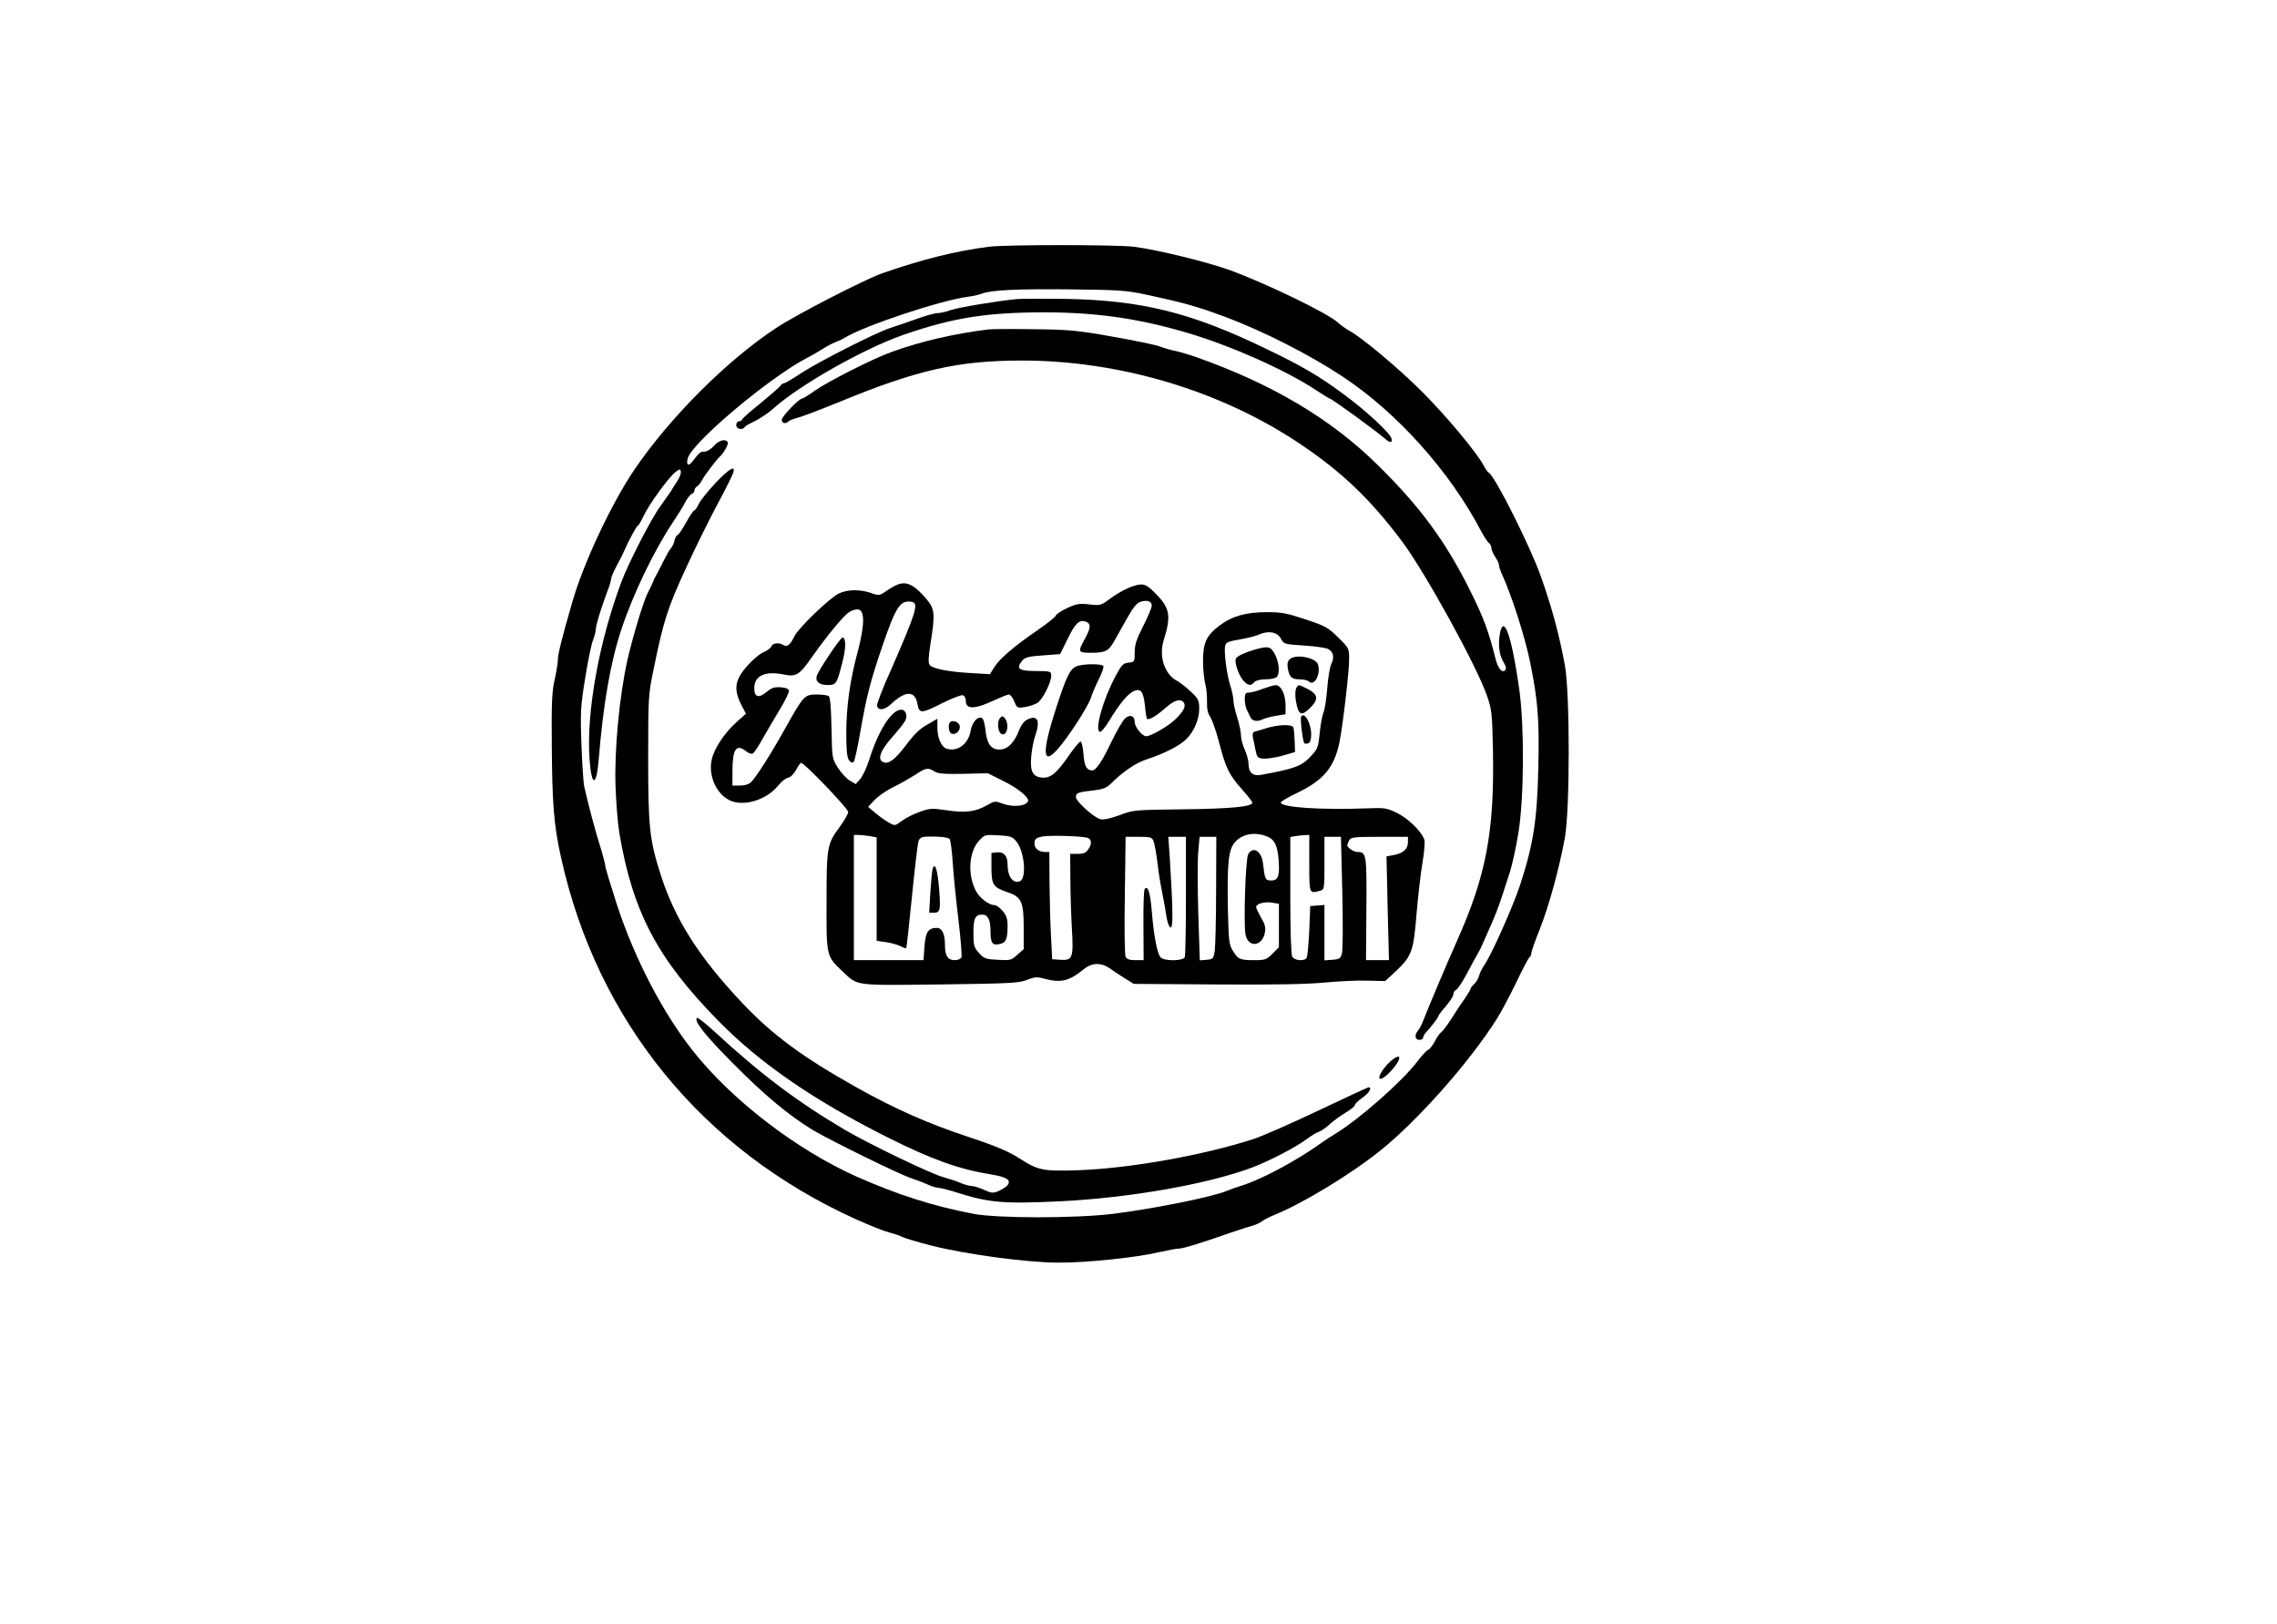 <?xml version="1.0" encoding="UTF-8" standalone="yes"?>
<svg version="1.0" xmlns="http://www.w3.org/2000/svg" width="900pt" height="642pt" viewBox="0 0 1200 856" preserveAspectRatio="xMidYMid meet">
  <g transform="translate(0,856) scale(0.1,-0.1)" fill="#000000" stroke="none">
    <path d="M5215 7260 c-176 -22 -356 -67 -565 -140 -90 -31 -457 -220 -559
-288 -260 -171 -561 -472 -749 -749 -118 -174 -267 -490 -325 -693 -55 -189
-77 -278 -77 -307 0 -18 -8 -65 -17 -105 -14 -60 -17 -121 -15 -347 2 -306 11
-422 49 -591 190 -860 745 -1540 1553 -1905 69 -31 148 -63 176 -70 28 -7 60
-18 70 -24 11 -6 81 -27 156 -46 178 -45 494 -88 663 -89 148 -1 410 26 533
55 45 10 93 19 105 19 22 0 120 30 267 82 47 16 100 33 118 38 19 5 41 15 50
22 9 8 42 25 72 37 148 61 389 207 545 330 202 160 477 470 623 701 23 36 69
123 103 193 33 70 65 130 70 133 5 3 9 12 9 20 0 8 20 66 45 128 48 121 102
318 132 481 27 148 27 763 0 910 -30 160 -67 300 -126 466 -54 154 -239 524
-274 547 -7 4 -20 23 -30 42 -32 62 -198 262 -322 385 -120 121 -321 289 -384
322 -18 10 -46 30 -61 44 -54 49 -376 205 -570 276 -119 43 -394 110 -508 123
-99 11 -666 11 -757 0z m832 -254 c194 -42 262 -61 410 -116 196 -73 443 -198
618 -314 289 -191 566 -501 730 -814 15 -28 33 -56 41 -63 8 -6 14 -19 14 -28
0 -9 9 -29 20 -46 11 -16 20 -36 20 -44 0 -8 8 -32 19 -55 50 -111 118 -324
145 -456 41 -203 49 -299 43 -558 -6 -273 -26 -401 -95 -613 -39 -119 -154
-376 -192 -429 -10 -15 -22 -38 -25 -52 -4 -15 -15 -34 -26 -44 -10 -9 -19
-21 -19 -25 0 -4 -15 -29 -32 -54 -18 -26 -38 -54 -43 -63 -38 -62 -65 -99
-79 -111 -10 -8 -26 -31 -36 -52 -11 -20 -26 -39 -34 -42 -8 -3 -33 -30 -55
-59 -79 -105 -308 -307 -434 -383 -19 -11 -51 -33 -73 -48 -130 -93 -311 -190
-414 -223 -30 -9 -68 -23 -85 -30 -75 -32 -391 -95 -600 -121 -200 -24 -604
-24 -734 0 -214 41 -399 100 -616 196 -318 142 -658 403 -865 665 -159 202
-306 485 -399 769 -33 103 -61 194 -61 203 0 8 -9 43 -19 77 -33 103 -72 251
-92 342 -5 22 -11 123 -15 225 -6 168 -4 200 20 347 14 90 33 179 41 199 8 20
15 46 15 58 0 21 28 112 61 200 11 27 19 55 19 63 0 12 21 57 52 113 4 8 13
26 19 40 26 59 65 130 71 130 3 0 17 24 31 53 28 61 135 207 169 231 20 15 23
15 26 1 2 -9 -6 -30 -17 -48 -12 -17 -29 -45 -38 -60 -10 -15 -35 -50 -55 -78
-44 -59 -167 -298 -203 -395 -118 -315 -186 -689 -168 -935 10 -145 36 -148
48 -5 24 298 63 520 121 693 62 186 173 416 270 560 25 38 55 85 65 106 11 21
26 40 34 44 8 3 15 11 15 19 0 7 6 17 14 21 7 4 19 19 26 33 13 25 74 106 95
125 21 20 46 66 40 75 -12 19 -47 10 -73 -20 -15 -17 -36 -30 -49 -30 -22 0
-26 -3 -62 -50 -22 -29 -36 -22 -27 13 20 83 432 429 631 532 17 8 48 26 70
40 48 29 53 31 85 45 14 5 32 14 40 19 103 64 506 198 650 217 25 3 58 10 73
16 51 20 190 26 472 23 258 -3 289 -5 402 -29z"/>
    <path d="M5360 6984 c-104 -10 -308 -44 -349 -58 -24 -9 -55 -16 -70 -16 -14
0 -64 -14 -111 -31 -47 -17 -110 -38 -140 -48 -78 -26 -370 -174 -467 -237
-45 -30 -86 -54 -92 -54 -5 0 -14 -6 -18 -13 -4 -7 -52 -48 -105 -92 -54 -43
-98 -82 -98 -87 0 -4 -7 -8 -15 -8 -8 0 -15 -9 -15 -20 0 -21 33 -29 45 -10 3
5 26 18 51 30 25 11 68 40 96 64 138 125 478 318 688 391 262 91 441 119 750
119 276 -1 494 -33 754 -110 225 -67 513 -195 670 -299 38 -25 71 -45 73 -45
10 0 242 -168 296 -215 24 -21 36 -19 30 5 -7 28 -137 148 -246 228 -136 101
-223 152 -417 245 -395 191 -655 255 -1060 262 -113 1 -225 1 -250 -1z"/>
    <path d="M5210 6824 c-179 -22 -355 -62 -512 -119 -100 -36 -336 -156 -404
-204 -32 -23 -61 -41 -66 -41 -17 0 -108 -95 -108 -112 0 -19 20 -24 35 -9 6
6 28 14 50 20 22 5 123 44 224 85 405 167 623 216 956 216 515 0 1045 -158
1460 -435 227 -152 375 -293 546 -521 120 -161 391 -653 445 -809 26 -75 28
-92 32 -291 8 -426 -36 -658 -188 -999 -58 -130 -155 -360 -180 -425 -7 -19
-19 -42 -27 -51 -20 -23 -16 -49 7 -49 11 0 20 5 20 12 0 6 7 18 15 27 26 28
65 79 65 85 0 3 7 14 15 24 41 46 65 81 65 95 0 8 6 17 13 20 8 3 30 36 51 74
39 73 50 93 66 121 6 9 15 28 21 42 82 184 80 178 148 390 11 36 31 126 43
200 30 183 32 560 5 755 -31 217 -61 335 -85 335 -5 0 -12 -14 -16 -31 -12
-61 -6 -117 15 -154 17 -28 19 -39 10 -48 -16 -15 -38 13 -50 63 -36 144 -62
214 -131 353 -131 264 -266 447 -490 667 -245 242 -555 426 -953 567 -37 13
-87 28 -110 33 -23 4 -61 15 -84 24 -22 8 -135 32 -250 52 -186 33 -229 37
-413 39 -113 2 -221 1 -240 -1z"/>
    <path d="M3771 6015 c-39 -42 -79 -91 -88 -110 -9 -19 -20 -35 -24 -35 -5 0
-24 -29 -44 -65 -20 -36 -40 -65 -45 -65 -4 0 -11 -12 -15 -27 -3 -16 -12 -35
-20 -43 -7 -8 -25 -40 -40 -70 -15 -30 -31 -62 -36 -70 -5 -8 -14 -26 -19 -40
-6 -14 -16 -36 -24 -50 -23 -41 -82 -237 -110 -361 -42 -189 -69 -475 -62
-664 3 -88 12 -198 20 -245 70 -414 200 -662 520 -988 220 -225 505 -421 896
-617 234 -117 374 -167 547 -195 80 -13 104 -30 82 -57 -8 -9 -29 -22 -47 -30
-29 -12 -37 -11 -77 7 -24 11 -53 20 -65 20 -11 0 -37 7 -58 16 -20 9 -60 22
-89 30 -65 17 -387 172 -519 249 -251 148 -444 293 -689 519 -47 43 -89 76
-92 72 -17 -16 42 -91 187 -237 167 -169 298 -278 425 -355 93 -55 461 -236
520 -254 22 -7 58 -21 81 -31 23 -11 50 -19 60 -19 10 0 46 -9 79 -19 185 -60
259 -66 558 -52 371 18 784 91 1015 178 89 33 235 109 287 149 23 17 52 35 64
39 12 3 38 21 57 39 20 18 58 46 85 62 27 16 49 34 49 40 0 6 18 24 40 39 35
24 53 55 33 55 -4 0 -125 -56 -268 -124 -143 -68 -296 -135 -340 -149 -262
-85 -648 -154 -920 -164 -188 -6 -213 -2 -315 64 -55 35 -120 63 -262 110
-218 72 -389 148 -595 263 -282 158 -442 276 -600 443 -230 243 -357 444 -432
680 -58 183 -65 247 -65 612 0 320 1 334 28 465 52 256 74 326 173 540 52 113
128 266 168 340 40 74 75 145 79 158 14 43 -20 23 -93 -53z"/>
    <path d="M4730 5479 c-14 -5 -41 -21 -61 -35 -34 -23 -37 -24 -79 -9 -56 20
-123 19 -168 -2 -48 -22 -216 -184 -236 -227 -21 -44 -38 -57 -56 -46 -23 15
-57 12 -64 -5 -3 -9 -20 -22 -38 -30 -39 -16 -109 -87 -132 -132 -23 -45 -20
-86 9 -144 l26 -50 -51 -46 c-62 -56 -117 -138 -129 -196 -19 -82 22 -177 91
-213 73 -38 197 -1 259 76 18 22 41 40 53 42 12 2 29 18 41 40 11 21 23 38 27
38 17 0 248 -241 248 -259 0 -10 -20 -45 -44 -78 -67 -90 -70 -105 -70 -393
-1 -290 -1 -289 83 -368 84 -79 55 -75 515 -70 370 5 416 7 458 24 41 16 54
17 93 6 86 -23 130 -12 205 49 44 37 94 38 141 4 19 -13 54 -37 79 -52 l45
-28 435 -3 c303 -2 476 1 570 10 74 7 177 12 228 10 l92 -2 51 47 c89 83 98
107 114 304 8 95 22 216 31 269 9 53 14 108 11 122 -11 41 -81 112 -143 143
-56 27 -65 29 -159 25 -249 -9 -455 5 -455 31 0 5 37 27 83 49 142 68 198 134
226 268 17 83 51 370 51 436 0 59 0 60 -57 116 -54 53 -67 61 -173 96 -99 33
-127 38 -205 38 -109 0 -183 -21 -250 -72 -68 -53 -85 -89 -85 -187 0 -44 6
-98 12 -120 6 -22 10 -64 9 -93 -1 -38 4 -61 17 -80 10 -15 31 -74 46 -132 36
-138 53 -173 120 -248 31 -35 56 -67 56 -72 0 -21 -114 -32 -362 -35 -260 -3
-264 -3 -338 -31 -50 -18 -84 -25 -101 -21 -35 9 -129 94 -129 117 0 21 12 26
95 35 45 5 66 13 85 31 69 69 137 115 198 134 86 28 171 71 204 105 41 40 68
105 68 159 0 44 -4 53 -43 90 -23 22 -57 49 -74 58 -66 35 -97 129 -70 215 39
124 33 167 -38 240 -39 41 -58 53 -81 53 -38 -1 -104 -31 -165 -76 -47 -35
-52 -36 -109 -29 -51 6 -67 3 -115 -19 -30 -14 -58 -32 -61 -40 -3 -8 -46 -43
-96 -77 -123 -84 -201 -151 -228 -195 l-23 -37 -101 6 c-119 7 -200 23 -216
42 -9 11 -8 38 4 115 25 155 22 180 -19 230 -64 77 -107 99 -155 79z m1340
-110 c0 -11 -20 -59 -45 -108 -36 -70 -45 -99 -45 -139 0 -50 -1 -51 -32 -54
-29 -3 -37 -11 -70 -73 -65 -122 -110 -282 -82 -292 7 -2 29 24 50 59 51 85
94 137 125 154 40 20 55 1 63 -75 3 -35 8 -67 11 -69 9 -9 49 15 97 57 47 42
78 51 96 29 14 -18 0 -47 -45 -90 -36 -35 -128 -88 -152 -88 -22 0 -61 49 -61
75 0 33 -25 42 -51 19 -12 -11 -44 -66 -72 -124 -50 -105 -81 -150 -101 -150
-30 1 -41 22 -46 85 -3 36 -9 66 -15 67 -5 1 -31 -29 -58 -68 -67 -98 -100
-126 -145 -122 -50 4 -65 34 -57 115 3 34 12 81 20 104 29 81 13 114 -41 87
-17 -8 -33 -29 -44 -58 -26 -66 -60 -100 -103 -100 -45 0 -67 31 -74 107 -4
33 -11 57 -20 60 -22 9 -51 -26 -58 -70 -12 -70 -73 -113 -130 -91 -25 10 -45
58 -45 109 l0 47 -52 -30 c-38 -20 -70 -51 -111 -106 -59 -78 -93 -104 -121
-93 -34 13 -18 60 44 130 33 37 64 76 70 88 15 26 3 59 -20 59 -51 0 -121
-108 -171 -269 -13 -40 -34 -84 -47 -98 l-22 -25 -33 19 c-17 11 -45 41 -62
68 -30 48 -30 50 -33 209 -2 109 -7 163 -15 168 -7 4 -35 8 -63 8 -64 0 -70
-7 -164 -175 -76 -137 -153 -258 -182 -287 -11 -11 -33 -18 -58 -18 l-40 0 0
74 c0 119 20 148 72 107 13 -11 29 -16 36 -12 6 3 29 38 50 76 22 39 63 108
91 155 28 46 50 91 49 100 -2 10 -17 16 -44 18 -33 2 -48 -3 -72 -23 -44 -37
-67 -30 -67 19 0 65 58 92 157 71 63 -13 82 -1 144 88 81 115 168 221 199 241
14 10 36 16 48 14 35 -5 34 -82 -2 -219 -42 -156 -61 -292 -61 -435 0 -89 4
-125 14 -140 10 -13 18 -16 25 -9 5 6 21 77 35 159 33 189 53 265 116 451 73
212 95 245 157 233 36 -7 19 -60 -111 -357 -43 -95 -76 -181 -74 -190 5 -27
39 -24 72 7 77 73 129 74 141 2 9 -52 20 -52 134 6 50 25 98 43 106 40 8 -3
15 -16 15 -30 0 -46 48 -45 155 6 33 15 66 28 72 28 7 0 20 -16 28 -36 15 -36
16 -36 58 -30 23 4 52 14 65 22 26 17 72 107 72 142 0 25 -1 25 -95 26 -77 1
-91 14 -58 54 15 18 33 23 109 28 l91 7 39 79 c40 82 61 103 93 93 31 -10 31
-31 1 -87 -42 -75 -40 -78 31 -78 74 0 92 9 122 63 13 23 43 77 67 119 30 54
51 80 69 86 35 12 61 4 61 -19z m680 -174 c16 -30 18 -30 123 -37 59 -4 116
-12 126 -18 28 -14 34 -44 18 -77 -8 -15 -18 -72 -22 -127 -4 -54 -13 -113
-20 -130 -7 -17 -16 -67 -20 -110 -7 -71 -11 -83 -42 -116 -50 -57 -88 -71
-270 -104 -40 -7 -63 14 -63 57 0 18 -9 52 -20 76 -11 24 -20 58 -20 76 0 18
-9 61 -20 95 -11 34 -20 75 -20 90 0 15 -7 49 -16 76 -19 60 -35 181 -27 211
4 18 16 23 76 33 40 7 86 18 102 26 50 22 96 14 115 -21z m-1826 -700 c18 -12
50 -15 152 -13 l130 3 76 -38 c82 -40 142 -89 136 -109 -9 -26 -76 -33 -128
-15 -47 17 -48 17 -91 -8 -59 -33 -112 -40 -211 -25 -77 11 -88 11 -142 -9
-32 -11 -74 -32 -93 -47 -35 -26 -36 -27 -67 -10 -17 9 -49 32 -71 50 l-40 34
35 37 c19 20 64 51 100 68 36 18 87 47 114 64 54 37 67 39 100 18z m1760 -346
c34 -16 48 -47 54 -115 7 -89 -1 -114 -38 -114 -32 0 -34 5 -44 90 -7 65 -53
93 -78 48 -14 -26 -25 -364 -14 -423 14 -71 88 -64 102 10 5 27 1 44 -20 79
-14 25 -26 49 -26 56 0 17 45 30 84 23 l36 -6 0 -114 0 -115 -34 -34 c-31 -31
-39 -34 -94 -34 -77 0 -87 4 -114 48 -21 34 -23 50 -27 225 -4 240 3 308 36
347 39 47 111 59 177 29z m-2101 5 l37 -7 0 -272 0 -273 49 -7 c26 -4 61 -13
76 -21 15 -8 29 -13 31 -11 2 1 15 124 30 272 15 149 30 280 35 293 6 16 17
22 41 23 64 2 113 -3 122 -12 5 -4 13 -61 17 -126 4 -65 18 -200 30 -300 12
-100 19 -189 16 -198 -4 -9 -19 -15 -36 -15 -36 0 -51 23 -51 79 0 59 -15 91
-43 91 -45 0 -59 -21 -65 -98 l-5 -72 -183 0 -184 0 0 330 0 330 23 0 c12 0
39 -3 60 -6z m772 -27 c44 -50 57 -196 20 -211 -37 -14 -65 24 -65 88 0 46
-20 68 -55 64 l-30 -3 0 -77 c0 -90 9 -104 82 -129 76 -25 88 -50 88 -186 l0
-115 -34 -30 c-32 -29 -37 -30 -104 -26 -63 3 -72 7 -98 36 -26 29 -29 39 -29
105 0 78 9 97 47 97 29 0 43 -27 43 -87 0 -63 10 -77 48 -68 34 7 42 25 42 97
0 36 -6 54 -26 77 -14 17 -33 31 -42 31 -31 0 -81 39 -100 77 -44 86 -36 206
19 264 28 30 31 31 100 27 62 -3 74 -7 94 -31z m378 17 c21 -8 22 -33 1 -62
-11 -16 -25 -22 -55 -22 l-39 0 1 -132 c0 -73 4 -191 8 -263 9 -154 4 -168
-63 -163 l-41 3 -6 120 c-4 66 -7 193 -8 283 l-1 162 -23 0 c-35 0 -59 22 -55
51 2 19 11 25 43 31 45 7 213 2 238 -8z m1167 -134 c0 -163 -1 -160 58 -144
21 6 22 10 22 145 l0 139 44 0 43 0 7 -292 c4 -161 3 -306 -2 -323 -7 -26 -13
-30 -50 -33 l-42 -3 0 146 0 146 -37 -3 -38 -3 -5 -130 c-4 -72 -9 -136 -14
-143 -12 -19 -64 -15 -76 7 -6 12 -10 134 -10 325 l0 305 23 4 c12 2 34 5 50
6 l27 1 0 -150z m-820 115 c5 -14 14 -64 20 -112 5 -49 17 -119 25 -158 8 -38
18 -94 22 -124 5 -32 14 -56 22 -59 14 -5 13 97 -5 381 l-7 97 47 0 46 0 0
-309 c0 -170 -3 -316 -6 -325 -8 -21 -106 -22 -127 -2 -18 19 -36 111 -47 243
-8 99 -20 137 -37 119 -5 -4 -8 -91 -7 -192 l1 -184 -43 0 c-31 0 -46 5 -52
18 -5 9 -7 155 -4 325 l4 307 69 0 c65 0 70 -2 79 -25z m329 -252 c0 -153 -4
-298 -7 -323 -7 -43 -9 -45 -43 -48 l-36 -3 -8 249 c-4 136 -4 283 0 325 l7
77 44 0 44 0 -1 -277z m1011 249 c0 -36 -24 -58 -74 -68 l-39 -7 6 -273 7
-274 -61 0 -60 0 2 270 c2 288 0 300 -47 300 -20 0 -54 23 -54 36 0 3 5 14 10
25 10 17 23 19 160 19 l150 0 0 -28z"/>
    <path d="M4372 5111 c-33 -49 -63 -99 -67 -111 -10 -31 12 -50 56 -50 46 0 49
5 78 118 20 77 20 132 1 132 -5 0 -36 -40 -68 -89z"/>
    <path d="M5670 5047 c-33 -16 -50 -53 -105 -221 -74 -228 -72 -305 8 -215 57
64 163 227 177 274 7 22 26 66 42 98 16 32 26 62 23 67 -9 14 -116 12 -145 -3z"/>
    <path d="M5272 4778 c-22 -22 -12 -88 13 -88 25 0 33 55 12 83 -10 14 -15 15
-25 5z"/>
    <path d="M5007 4754 c-13 -13 -7 -55 8 -60 21 -9 47 15 43 40 -3 21 -37 34
-51 20z"/>
    <path d="M6625 5140 c-68 -19 -110 -39 -113 -54 -5 -25 18 -88 41 -113 24 -27
40 -29 57 -8 8 9 30 15 59 15 26 0 52 5 59 12 18 18 14 74 -8 118 -22 42 -34
46 -95 30z"/>
    <path d="M6796 5085 c-11 -11 -13 -26 -9 -48 8 -46 21 -57 62 -57 20 0 42 -5
48 -11 29 -29 65 38 49 89 -12 38 -120 57 -150 27z"/>
    <path d="M6655 4930 c-27 -11 -60 -19 -72 -20 -19 0 -23 -5 -23 -35 0 -19 5
-45 12 -58 6 -12 14 -29 18 -37 9 -20 37 -25 64 -11 11 6 44 14 71 19 l50 8 0
50 c-1 57 -25 105 -53 103 -9 0 -39 -9 -67 -19z"/>
    <path d="M6831 4933 c-5 -10 -6 -38 -2 -63 13 -81 29 -88 80 -36 41 42 36 68
-19 96 -48 24 -47 24 -59 3z"/>
    <path d="M6857 4783 c-6 -10 9 -132 17 -140 3 -3 12 -3 21 0 10 4 15 20 15 47
0 59 -36 122 -53 93z"/>
    <path d="M6675 4723 c-27 -9 -56 -17 -64 -19 -9 -3 -11 -13 -8 -32 4 -15 10
-45 14 -67 8 -37 11 -40 43 -43 19 -1 64 6 100 16 l65 19 -2 58 c-1 32 -4 64
-7 72 -7 17 -77 15 -141 -4z"/>
    <path d="M4916 3984 c-4 -9 -9 -66 -13 -126 l-6 -108 25 0 c33 0 36 14 27 127
-8 99 -21 140 -33 107z"/>
    <path d="M7309 2948 c-41 -45 -54 -87 -21 -69 22 12 67 60 81 89 20 39 -17 27
-60 -20z"/>
  </g>
</svg>